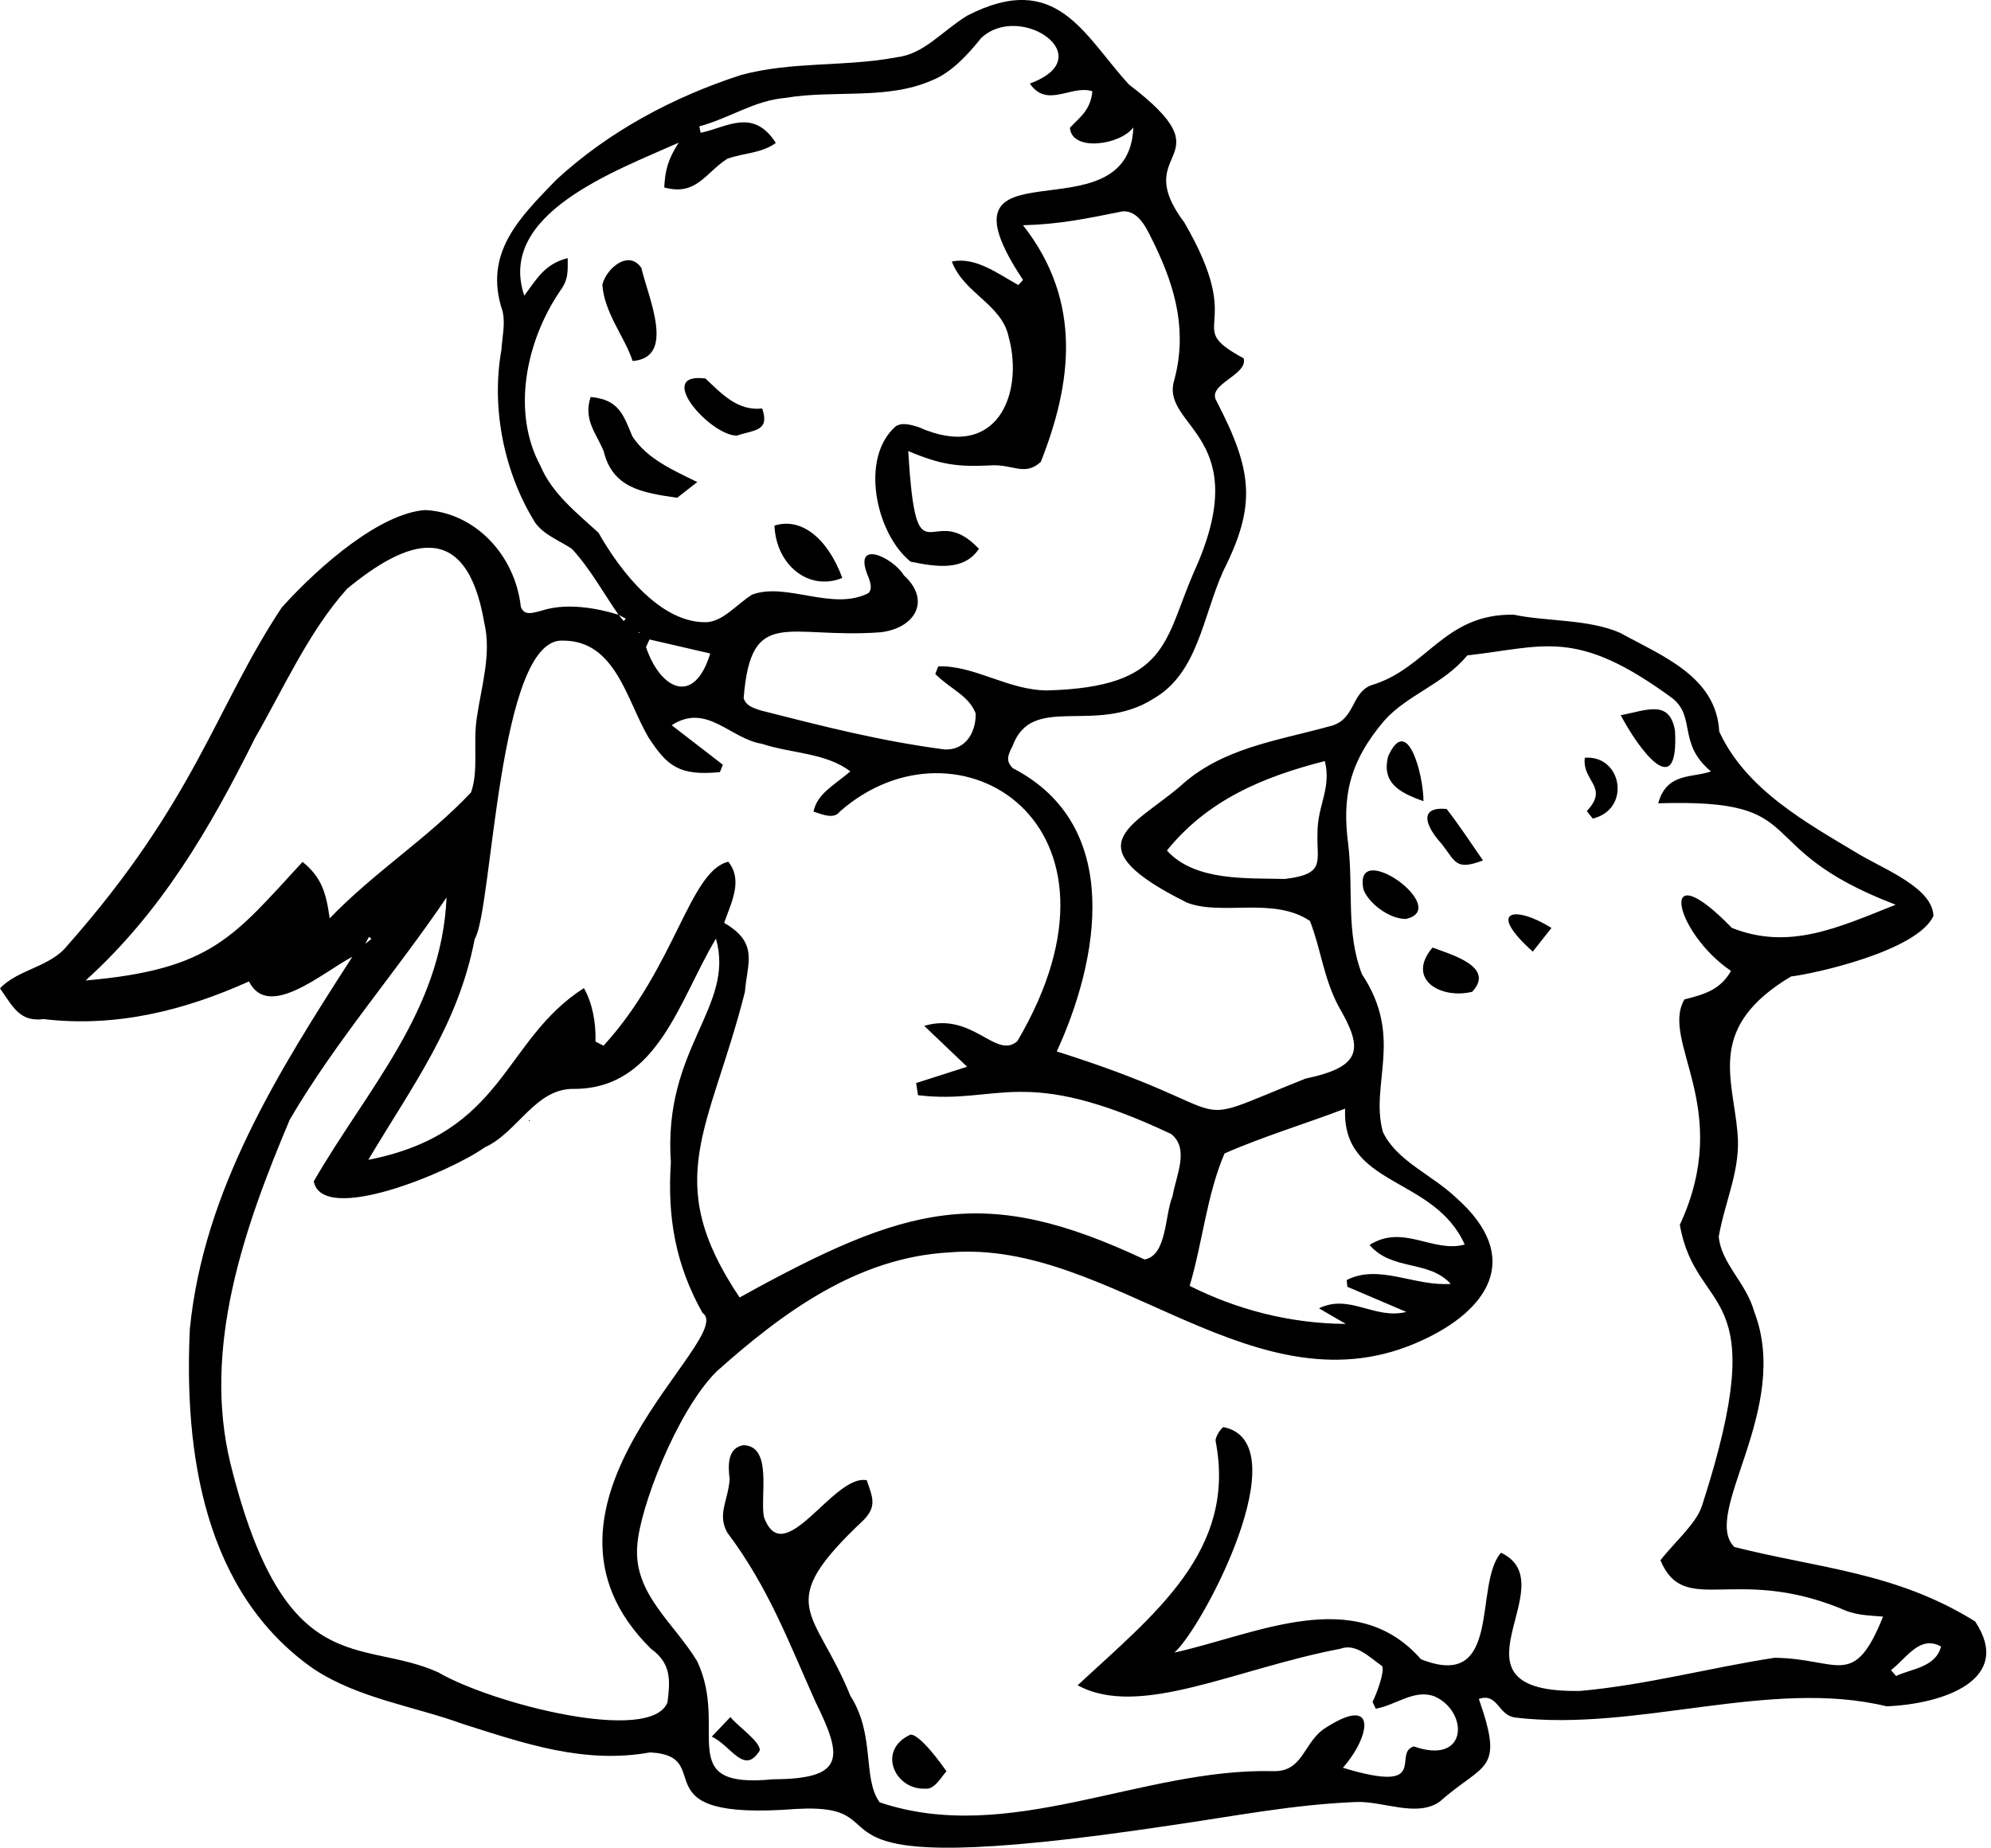 <?xml version="1.0" encoding="utf-8"?>
<!-- Generator: Adobe Illustrator 24.0.1, SVG Export Plug-In . SVG Version: 6.00 Build 0)  -->
<svg version="1.1" id="Layer_1" xmlns="http://www.w3.org/2000/svg" xmlns:xlink="http://www.w3.org/1999/xlink" x="0px" y="0px"
	 width="237px" height="220px" viewBox="0 0 237 220" enable-background="new 0 0 237 220" xml:space="preserve">
<g id="angel">
	<path d="M41.962,113.906c-3.514,1.834-10.013,7.612-12.325,2.946c-7.691,3.469-15.829,5.503-24.447,4.488
		c-2.777,0.341-3.565-1.308-5.19-3.669c2.193-2.291,5.967-2.515,8.009-5.078c15.253-17.251,17.666-28.42,25.535-40.267
		c4.598-5.103,11.767-11.219,17.063-11.595c5.825,0.267,10.693,5.238,11.392,11.53c0.432,1.035,1.164,0.831,3.03,0.286
		c2.58-0.666,5.784-0.225,8.612,0.65c0.2,0.252,0.399,0.505,0.599,0.757c0.083-0.099,0.166-0.198,0.249-0.297
		c-0.285-0.151-0.57-0.302-0.854-0.453c-1.745-2.48-3.341-5.457-5.566-7.863c-1.502-0.996-3.296-1.628-4.374-3.123
		c-3.637-5.857-5.268-13.503-4.007-20.571c0.078-1.433,0.504-3.143,0.122-4.638c-2.32-6.942,2.142-11.168,6.382-15.578
		c6.306-5.828,14.021-9.908,22.027-12.504c6.167-1.656,12.342-0.94,18.509-2.104c3.259-0.381,5.291-3.025,8.395-4.955
		c10.703-5.511,13.896,2.357,19.262,8.194c12.114,9.242-0.144,7.442,6.603,16.448c7.625,13.122-0.44,12.089,7.053,16.154
		c0.544,1.988-4.368,3.063-3.263,5.029c4.384,8.427,4.768,12.484,0.828,20.304c-2.442,5.435-3.001,12.122-8.275,15.177
		c-6.981,4.443-14.495-0.757-16.827,5.715c-0.687,1.265-0.655,1.811,0.024,2.558c13.319,6.848,10.224,22.944,5.267,33.744
		c23.651,7.464,13.825,9.523,29.602,3.236c6.804-1.436,6.884-3.55,3.945-8.601c-1.81-3.408-2.117-6.899-3.414-10.176
		c-4.352-2.923-10.457-0.575-14.624-2.174c-13.714-6.827-6.498-9.002-0.829-13.853c4.969-4.547,11.306-5.367,17.691-7.118
		c3.201-0.691,2.562-3.846,4.973-4.887c6.788-1.983,8.699-8.562,17.047-8.43c3.874,0.823,8.848,0.507,12.641,2.148
		c4.975,2.746,11.483,5.202,11.824,11.766c3.186,6.892,10.198,10.755,16.695,14.643c3.397,1.965,8.684,4.04,8.804,7.315
		c-1.944,4.193-14.233,6.887-16.957,7.204c-9.996,5.988-6.965,11.947-6.38,18.476c0.465,4.456-1.452,8.103-2.22,12.497
		c0.282,3.193,3.255,5.471,4.221,8.926c4.479,11.643-6.369,24.038-2.366,28.029c10.044,2.546,19.248,2.994,28.662,8.863
		c4.605,6.913-3.745,9.84-10.538,10.105c-13.886-3.369-29.699,3.069-44.207,1.339c-2.097-0.291-2.043-2.982-4.328-2.22
		c3.073,8.79,0.658,7.514-4.665,12.237c-2.745,1.919-6.728-0.105-9.983,0.041c-7.484,0.297-14.581,1.705-22.08,2.784
		c-48.362,7.273-30.036-2.786-44.594-1.957c-19.168,1.481-9.095-6.315-17.324-6.735c-7.869,1.407-14.914-1.048-22.24-3.369
		c-5.987-2.173-12.382-3.021-17.763-6.534c-13.186-9.159-15.473-25.939-14.791-40.485c1.626-16.562,10.572-30.716,19.359-44.365
		c0.503-0.503,1.005-1.005,1.508-1.508c0.251-0.2,0.503-0.401,0.754-0.601c-0.1-0.083-0.2-0.165-0.3-0.248
		c-0.149,0.286-0.298,0.571-0.447,0.857C42.968,112.901,42.465,113.403,41.962,113.906z M160.129,131.996
		c-4.498,1.717-9.914,3.375-14.366,5.339c-2.114,4.941-2.573,10.398-4.15,15.768c5.506,2.768,11.805,4.479,18.586,4.528
		c-0.935-0.544-1.869-1.087-3.195-1.858c3.67-1.78,6.572,1.367,10.4,0.432c-2.716-1.16-4.869-2.079-7.022-2.999
		c-0.026-0.265-0.052-0.53-0.078-0.796c3.822-1.969,8.071,0.77,12.387,0.455c-2.649-2.9-6.95-1.495-9.666-4.632
		c3.991-2.554,7.573,0.996,11.328-0.056c-3.688-8.221-14.666-6.798-14.233-16.19c0.125-0.165,0.25-0.33,0.374-0.496
		C160.373,131.66,160.251,131.828,160.129,131.996z M86.212,109.888c4.152,2.402,2.73,4.767,2.456,8.226
		c-4.142,16.403-10.072,22.314-0.626,36.368c20.019-11.086,29.116-13.498,48.198-4.524c2.684-0.469,2.395-5.285,3.33-7.516
		c0.425-2.509,2.046-5.64-0.15-7.418c-17.755-8.393-20.517-3.452-30.141-4.626c-0.076-0.482-0.152-0.964-0.228-1.446
		c1.893-0.606,3.786-1.212,6.069-1.942c-1.63-1.555-2.992-2.853-5.106-4.868c5.793-1.705,8.514,4.058,11.084,1.827
		c15.279-25.92-7.147-39.663-21.131-27.337c-0.68,0.906-1.914,0.414-3.13-0.003c0.443-2.143,2.446-3.126,4.383-4.785
		c-2.918-2.226-7.007-2.119-10.521-3.283c-3.82-0.614-6.548-4.914-10.747-2.215c2.033,1.57,4.067,3.141,6.1,4.711
		c-0.12,0.292-0.239,0.585-0.359,0.877c-4.872,0.467-6.276-0.735-8.487-4.113c-2.623-4.45-3.912-11.54-10.172-11.548
		c-7.797-0.493-8.386,32.127-10.531,35.537c-1.97,10.256-7.387,17.409-12.662,26.284c16.317-3.195,15.957-14.226,25.663-20.446
		c0.991,1.75,1.445,4.015,1.383,6.375c0.318,0.16,0.637,0.32,0.955,0.48c8.559-9.352,10.211-20.794,14.853-21.903
		c1.754,2.203,0.396,4.755-0.495,7.279L86.212,109.888z M163.769,203.45c-0.13-0.272-0.259-0.543-0.389-0.815
		c0.389-0.758,1.465-3.48,1.15-4.257c-1.57-1.099-3.129-2.766-4.998-2.064c-12.481,2.373-23.911,8.349-31.25,4.342
		c9.039-8.414,18.977-15.981,16.418-29.082c-0.062-0.332,0.427-1.29,0.92-1.661c9.193,1.832-2.531,24.023-5.826,26.848
		c9.707-2.136,21.492-8.176,29.352,0.797c9.781,3.88,6.222-8.963,9.529-12.683c7.985,3.789-7.8,16.759,9.435,16.454
		c7.862-0.709,15.346-2.746,23.124-3.946c7.609,0.074,9.388,3.881,12.92-4.904c-1.812-0.159-3.26-0.104-5.207-1.035
		c-12.583-5.021-18.453,1.087-21.295-5.667c1.681-2.18,4.3-4.379,4.964-6.547c8.64-26.757-0.677-22.206-2.656-33.395
		c6.443-13.899-2.372-21.796,0.546-26.84c2.296-0.586,4.259-1.104,5.545-3.394c-6.813-4.621-8.915-14.416,0.098-5.126
		c6.838,2.732,12.75-0.075,19.506-2.755c-17.996-6.875-9.438-12.663-28.267-12.075c1.009-3.731,4.141-3.002,6.273-3.799
		c-4-3.346-1.742-6.465-4.61-8.727c-11.449-8.4-15.163-6.121-24.394-5.082c-2.855,3.458-7.06,4.626-9.877,7.761
		c-4.242,4.991-5.029,9.165-4.291,14.738c0.634,5.369-0.299,10.422,1.631,15.458c5.018,7.55,0.927,13.017,2.488,18.76
		c1.564,3.409,5.83,5.123,8.618,7.756c8.392,7.361,3.606,13.609-3.888,17.05c-19.807,9.255-36.882-12.093-56.319-10.443
		c-11.009,0.597-19.896,7.197-27.755,14.207c-4.772,4.821-9.151,16.362-9.407,20.72c-0.471,5.694,4.372,9.183,7.134,13.756
		c3.84,8.131-2.977,15.231,9.06,14.049c8.552-0.038,8.298-2.588,5.03-9.199c-3.251-7.26-5.615-13.661-10.522-20.195
		c-1.195-2.213,0.108-3.737,0.295-6.329c-0.21-1.683-0.259-3.769,1.67-4.059c3.445,0.155,1.951,5.955,2.4,8.516
		c2.35,6.646,8.284-5.146,12.254-4.336c0.693,2.034,1.221,3.085-0.373,4.732c-10.946,10.301-5.787,10.521-1.587,20.922
		c3.013,4.708,1.408,9.793,3.487,12.69c15.369,5.193,31.186-4.084,46.799-3.711c3.503,0.137,3.602-3.132,5.947-4.929
		c6.657-4.458,5.701,0.777,2.403,4.527c10.579,3.218,5.804-1.75,8.444-2.542c6.472,2.289,6.542-4.133,2.471-5.953
		C168.356,201.084,166.285,202.967,163.769,203.45z M80.787,16.987c-7.472,3.354-21.679,8.45-18.378,18.215
		c1.56-2.109,2.449-3.769,5.168-4.471c-0.003,1.51,0.134,2.517-0.928,3.939c-4.091,6.047-5.748,14.452-2.319,20.79
		c1.378,3.283,4.26,5.547,6.913,7.971c2.655,4.683,7.425,10.802,12.9,10.652c1.97-0.163,3.378-1.966,5.351-3.271
		c4.091-1.56,9.582,2.007,13.884-0.194c0.392-0.405,0.328-0.935,0.054-1.766c-2.164-4.855,2.837-2.536,4.148-0.363
		c3.276,2.968,1.397,6.29-2.736,6.79c-11.094,0.833-15.454-3.253-16.323,7.854c0.256,0.825,0.956,1.111,2.062,1.463
		c7.3,1.855,14.128,3.624,21.832,4.633c2.298,0.135,3.751-1.731,3.73-4.287c-0.866-2.171-2.938-2.829-4.814-4.697
		c0.118-0.302,0.235-0.604,0.353-0.906c4.313-0.147,8.344,2.871,12.999,2.864c14.394-0.386,13.905-5.968,17.394-13.998
		c7.413-16.201-3.664-17.258-2.37-22.694c1.658-5.86,0.291-11.027-2.198-16.235c-0.896-1.782-1.795-4.185-3.842-4.118
		c-4.296,0.851-7.378,1.538-11.89,1.661c7.191,9.17,5.737,18.997,2.115,28.179c-1.958,1.777-3.351,0.197-6.101,0.42
		c-3.74,0.178-5.777-0.059-9.677-1.713c0.969,16.276,2.705,5.551,8.414,11.642c-1.764,2.641-4.98,2.178-8.137,1.526
		c-4.094-3.294-6.121-12.339-1.743-16.139c0.683-0.386,1.445-0.272,2.682,0.115c9.386,4.208,12.584-4.008,10.733-10.753
		c-0.844-3.901-5.312-5.138-6.763-8.958c2.78-0.584,5.366,1.373,7.918,2.801c0.186-0.203,0.371-0.407,0.557-0.61
		c-11.606-17.484,12.643-4.528,13.133-18.164c-1.545,2.115-7.342,2.94-7.55,0.045c1.209-1.288,2.446-2.077,2.675-4.34
		c-2.487-0.831-5.394,2.097-7.447-0.923c8.575-3.138-1.142-9.771-5.785-5.426c-1.656,2.056-3.592,4.158-5.895,5.058
		c-5.33,2.344-11.641,1.104-17.387,2.07c-3.78,0.33-6.559,2.38-10.273,3.396c0.051,0.255,0.101,0.509,0.152,0.764
		c2.995-0.593,6.251-3.05,8.953,1.213c-1.744,1.253-3.751,1.158-5.784,1.884c-2.634,1.703-3.683,4.464-7.499,3.411
		C79.174,20.397,79.443,19.066,80.787,16.987z M53.157,106.853c-5.947,8.805-13.265,17.197-18.662,26.452
		c-5.443,12.877-10.419,27.124-7.072,40.917c6.482,26.173,15.52,20.747,24.726,24.885c6.452,3.771,25.423,8.602,27.312,3.556
		c0.293-2.411,0.529-4.565-1.954-6.337c-17.45-17.179,10.429-37.135,6.11-40.017c-3.196-5.717-4.195-11.333-3.76-17.929
		c-0.949-13.631,7.675-18.433,5.369-26.626c-4.385,7.289-6.887,17.828-16.817,17.894c-4.679-0.147-6.774,5.195-10.697,6.955
		c-4.216,2.998-19.344,9.284-20.364,4.05C43.843,129.428,52.563,120.368,53.157,106.853z M39.243,109.345
		c5.254-5.476,11.738-9.58,16.825-14.994c0.939-2.658,0.208-5.88,0.697-8.938c0.549-3.767,1.768-7.574,0.871-11.311
		c-2.162-12.607-9.351-9.745-16.32-4c-4.567,5.098-7.495,11.742-10.957,17.765C24.972,98.691,19.185,108.6,10.194,116.74
		c15.049-1.302,17.63-5.252,25.821-14.12C38.165,104.363,38.807,106.097,39.243,109.345z M138.904,101.267
		c3.346,3.696,9.554,3.265,14.051,3.386c4.936-0.583,3.739-2.111,3.875-5.474c-0.026-3.257,1.686-5.314,0.872-8.562
		C150.318,92.501,143.758,95.254,138.904,101.267z M84.543,77.808c-2.564-0.593-4.896-1.132-7.228-1.671
		c-0.14,0.303-0.279,0.605-0.419,0.908C78.589,82.059,82.617,84.147,84.543,77.808z M225.095,198.858
		c0.203,0.231,0.405,0.463,0.608,0.694c1.745-0.857,4.703-0.994,5.35-3.51C228.539,194.653,227.021,197.341,225.095,198.858z
		 M76.136,75.353l-0.09-0.127l-0.06,0.125L76.136,75.353z"/>
	<path d="M110.111,212.964c-3.561,0.164-5.783-4.565-1.742-6.427c1.041-0.121,3.653,3.389,4.298,4.378
		C112.167,211.336,111.3,213.144,110.111,212.964z"/>
	<path d="M192.926,85.155c3.07-0.571,5.818-1.933,6.461,1.862C199.858,95.829,194.953,89.026,192.926,85.155z"/>
	<path d="M170.523,112.817c2.261,0.854,7.493,2.294,4.72,5.27C171.42,119.006,167.352,116.558,170.523,112.817z"/>
	<path d="M167.323,109.416c-1.941-0.008-4.343-1.81-5.008-3.466C160.916,99.59,172.978,108.218,167.323,109.416z"/>
	<path d="M176.53,102.446c-3.271,1.228-3.226,0.199-4.931-1.982c-1.976-2.172-2.733-4.448,0.596-4.146
		C173.427,97.874,174.808,99.952,176.53,102.446z"/>
	<path d="M169.446,95.391c-3.011-1.043-4.96-2.263-4.222-5.302C167.531,84.839,169.448,92.316,169.446,95.391z"/>
	<path d="M188.887,96.565c2.716-2.863-0.6-3.543-0.236-6.345c4.447-0.335,5.54,6.141,0.938,7.243
		C189.355,97.164,189.121,96.864,188.887,96.565z"/>
	<path d="M84.723,206.773c1.144-1.203,1.684-1.77,2.224-2.338c0.744,1.008,3.545,2.881,3.497,3.969
		C88.589,211.459,87.016,207.813,84.723,206.773z"/>
	<path d="M182.454,113.305c-5.651-5.079-2.014-5.486,2.226-2.818C184.09,111.233,183.5,111.979,182.454,113.305z"/>
	<path d="M80.605,59.266c-4.234-0.604-7.695-1.19-8.745-5.548c-0.916-2.189-2.442-3.752-1.556-6.447
		c3.365,0.292,3.899,2.116,4.974,4.693c1.737,2.651,4.735,3.968,7.724,5.434C82.065,58.129,81.127,58.859,80.605,59.266z"/>
	<path d="M75.303,42.982c-0.914-2.824-3.381-5.733-3.602-9.096c0.492-1.969,3.165-4.194,4.645-1.983
		C77.197,35.532,80.47,42.589,75.303,42.982z"/>
	<path d="M87.702,51.871c-3.215-0.044-9.837-7.577-3.736-6.807c1.83,1.688,3.756,3.903,6.762,3.574
		C91.673,51.387,89.734,51.166,87.702,51.871z"/>
	<path d="M100.267,68.808c-3.905,1.618-7.871-1.437-8.079-6.224C95.318,61.569,98.48,64.005,100.267,68.808z"/>
	<polygon points="62.945,133.501 62.944,133.337 63.082,133.405 	"/>
</g>
</svg>
